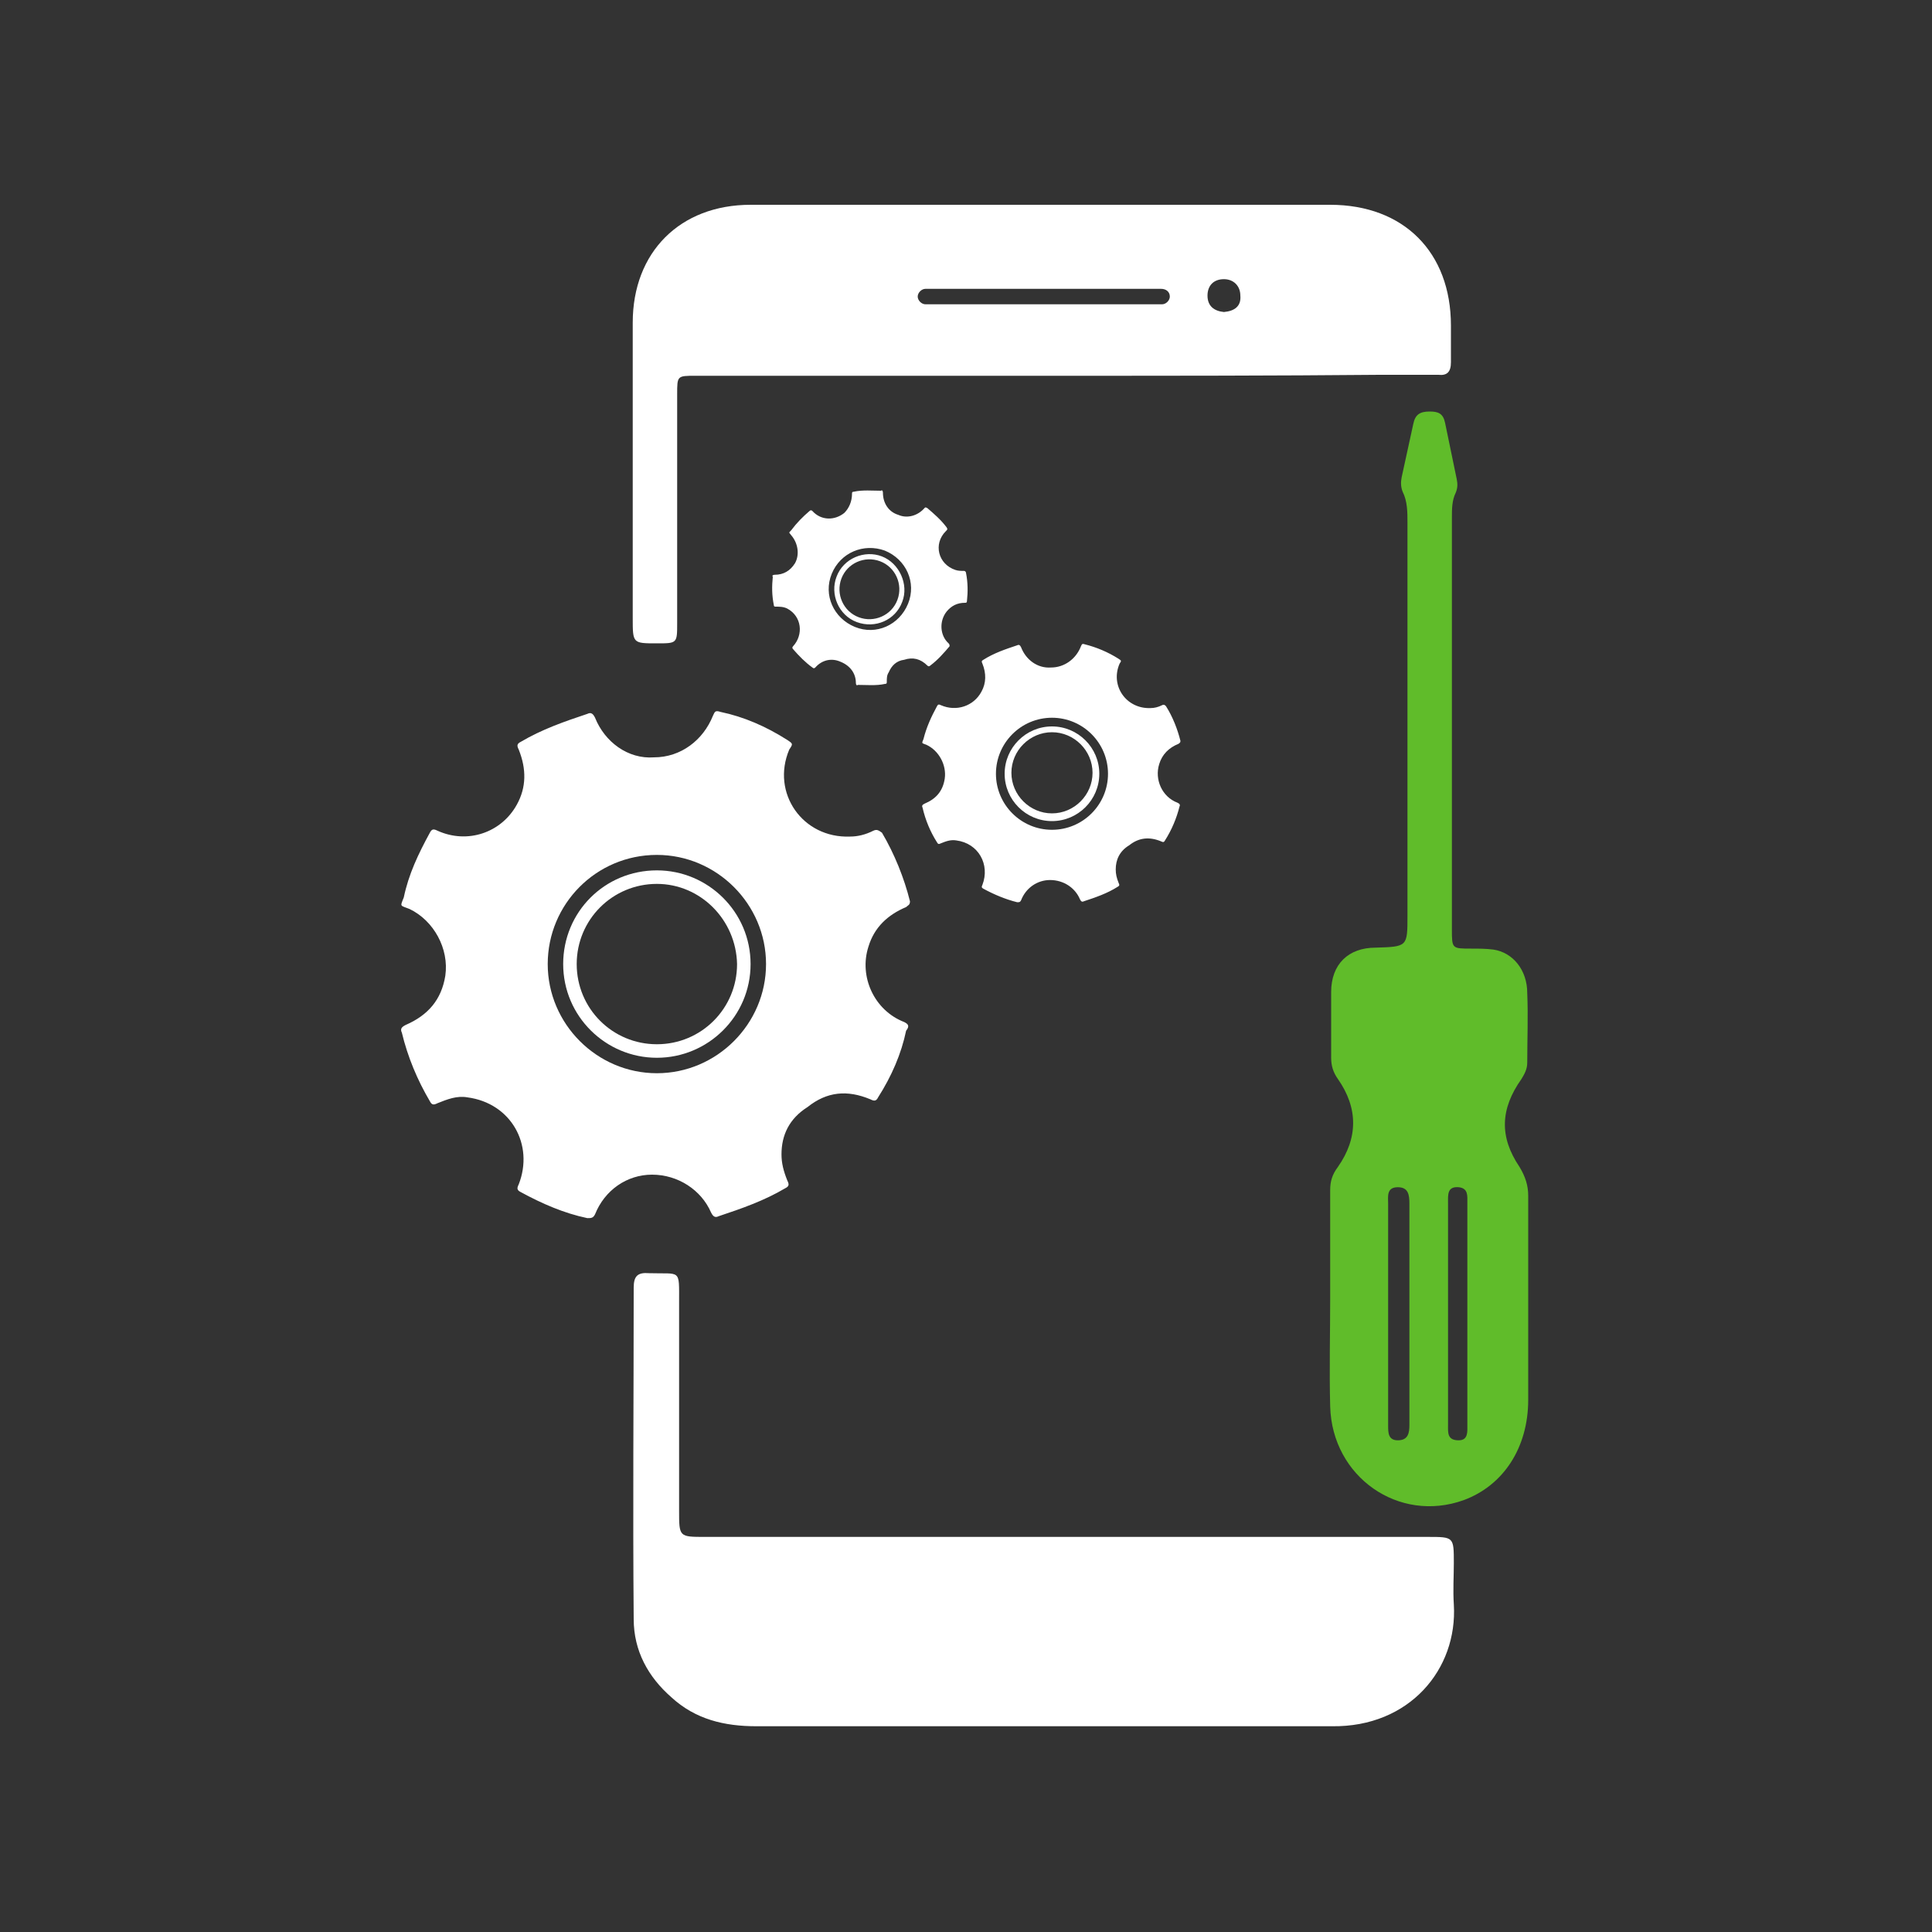 <?xml version="1.0" encoding="UTF-8"?> <svg xmlns="http://www.w3.org/2000/svg" xmlns:xlink="http://www.w3.org/1999/xlink" id="eht3oa3rbv0j1" viewBox="0 0 200 200" shape-rendering="geometricPrecision" text-rendering="geometricPrecision"><rect x="0" y="0" width="200" height="200" fill="#333333" stroke="none"/><style><![CDATA[#eht3oa3rbv0j9_tr {animation: eht3oa3rbv0j9_tr__tr 3000ms linear infinite normal forwards}@keyframes eht3oa3rbv0j9_tr__tr { 0% {transform: translate(108.83px,80.03px) rotate(0deg)} 100% {transform: translate(108.83px,80.03px) rotate(-180deg)} }#eht3oa3rbv0j12_tr {animation: eht3oa3rbv0j12_tr__tr 3000ms linear infinite normal forwards}@keyframes eht3oa3rbv0j12_tr__tr { 0% {transform: translate(90.05px,60.85px) rotate(0deg)} 100% {transform: translate(90.05px,60.85px) rotate(180deg)} }#eht3oa3rbv0j15_tr {animation: eht3oa3rbv0j15_tr__tr 3000ms linear infinite normal forwards}@keyframes eht3oa3rbv0j15_tr__tr { 0% {transform: translate(67.861px,99.861px) rotate(0deg)} 100% {transform: translate(67.861px,99.861px) rotate(180deg)} }]]></style><g id="eht3oa3rbv0j2"><path id="eht3oa3rbv0j3" d="M107.9,178.7C98,178.7,88.1,178.7,78.3,178.7C75,178.7,72,178,69.5,175.7C67.1,173.6,65.6,170.9,65.6,167.6C65.5,156.2,65.6,144.7,65.6,133.3C65.6,132.1,66,131.7,67.2,131.8C70.5,131.9,70.3,131.3,70.3,134.8C70.3,142,70.3,149.2,70.3,156.4C70.3,159.1,70.3,159.1,73,159.1C97.9,159.1,122.8,159.1,147.8,159.1C150.5,159.1,150.5,159.1,150.5,161.8C150.5,163.2,150.4,164.6,150.5,166.1C150.9,172.8,145.9,178.8,137.9,178.7C127.8,178.7,117.8,178.7,107.9,178.7Z" fill="rgb(255,255,255)" stroke="none" stroke-width="1"></path><path id="eht3oa3rbv0j4" d="M137.7,21.2L77.7,21.2C70.4,21.2,65.5,26.1,65.5,33.4L65.5,64C65.5,66.6,65.5,66.6,68,66.6C70.1,66.6,70.1,66.6,70.1,64.5L70.1,40.8C70.1,38.9,70.1,38.9,72,38.9L110.2,38.9C121.1,38.9,131.9,38.9,142.8,38.8L148.9,38.8C149.8,38.9,150.2,38.5,150.2,37.5L150.2,33.7C150.2,26.1,145.3,21.2,137.7,21.2ZM121.1,30.7C121.1,31.1,120.7,31.5,120.3,31.5L95.8,31.5C95.4,31.5,95,31.1,95,30.7L95,30.7C95,30.3,95.4,29.9,95.8,29.9L120.2,29.9C120.7,29.9,121.1,30.2,121.1,30.7L121.1,30.7ZM126.7,32.3C125.7,32.2,125,31.7,125,30.6C125,29.6,125.6,28.9,126.7,28.9C127.7,28.9,128.4,29.6,128.4,30.6C128.5,31.7,127.8,32.2,126.7,32.3Z" fill="rgb(255,255,255)" stroke="none" stroke-width="1"></path><g id="eht3oa3rbv0j5"><path id="eht3oa3rbv0j6" d="M137.7,134.4C137.7,130.7,137.7,126.9,137.7,123.2C137.7,122.3,137.9,121.6,138.5,120.8C140.6,117.8,140.6,114.7,138.5,111.7C138,111,137.8,110.3,137.8,109.5C137.8,107.2,137.8,105,137.8,102.7C137.8,99.8,139.6,98.1,142.4,98.1C145.7,98,145.7,98,145.7,94.8C145.7,81.2,145.7,67.7,145.7,54.1C145.7,53,145.7,51.9,145.2,50.9C145,50.4,145,49.9,145.1,49.4C145.5,47.6,145.9,45.7,146.3,43.9C146.5,42.9,147,42.6,148,42.6C148.9,42.6,149.4,42.8,149.6,43.8C150,45.7,150.4,47.7,150.8,49.6C150.9,50.1,150.9,50.5,150.7,51C150.3,51.8,150.3,52.7,150.3,53.6C150.3,67.8,150.3,82,150.3,96.2C150.3,98.2,150.3,98.2,152.3,98.2C153.1,98.2,153.8,98.2,154.6,98.3C156.6,98.6,158.1,100.4,158.1,102.8C158.2,105.2,158.1,107.6,158.1,110C158.1,110.7,157.8,111.2,157.5,111.7C155.3,114.8,155.2,117.7,157.3,120.8C157.9,121.8,158.2,122.7,158.2,123.8C158.2,130.8,158.2,137.9,158.2,144.9C158.2,149.9,155.6,153.8,151.5,155.3C144.8,157.7,137.9,152.9,137.7,145.6C137.6,141.8,137.7,138.1,137.7,134.4ZM143.7,136C143.7,139.9,143.7,143.7,143.7,147.6C143.7,148.3,143.7,149.1,144.7,149.1C145.8,149.1,145.9,148.3,145.9,147.5C145.9,139.9,145.9,132.2,145.9,124.6C145.9,123.7,145.8,122.9,144.7,122.9C143.5,122.9,143.7,123.9,143.7,124.6C143.7,128.4,143.7,132.2,143.7,136ZM149.9,135.9C149.9,139.8,149.9,143.7,149.9,147.5C149.9,148.3,149.8,149.1,151,149.1C152,149.1,151.9,148.2,151.9,147.5C151.9,139.8,151.9,132.2,151.9,124.5C151.9,123.8,152,123,151,122.9C149.8,122.8,149.9,123.7,149.9,124.5C149.9,128.3,149.9,132.1,149.9,135.9Z" fill="rgb(96,188,42)" stroke="none" stroke-width="1"></path></g><g id="eht3oa3rbv0j7"><path id="eht3oa3rbv0j8" d="M108.9,85C106.2,85,104,82.8,104,80.1C104,77.4,106.2,75.2,108.9,75.2C111.6,75.2,113.8,77.4,113.8,80.1C113.8,82.8,111.6,85,108.9,85ZM108.9,75.8C106.6,75.8,104.7,77.7,104.7,80C104.7,82.3,106.6,84.2,108.9,84.2C111.2,84.2,113.1,82.3,113.1,80C113.1,77.7,111.2,75.8,108.9,75.8Z" fill="rgb(255,255,255)" stroke="none" stroke-width="1"></path></g><g id="eht3oa3rbv0j9_tr" transform="translate(108.83,80.03) rotate(0)"><path id="eht3oa3rbv0j9" d="M121.9,83.1C120.3,82.5,119.5,80.7,120,79.1C120.3,78.1,121,77.4,122,77C122.1,76.9,122.2,76.9,122.2,76.7C121.9,75.5,121.4,74.2,120.7,73.1C120.6,73,120.5,72.9,120.3,73C119.9,73.2,119.5,73.3,119.1,73.3C116.6,73.4,114.9,71,115.9,68.7C116.1,68.4,116.1,68.4,115.8,68.2C114.7,67.5,113.5,67,112.3,66.7C112,66.6,112,66.7,111.9,66.9C111.4,68.2,110.2,69.1,108.8,69.1C107.4,69.2,106.2,68.3,105.7,67C105.6,66.8,105.5,66.7,105.3,66.8C104.1,67.2,102.9,67.6,101.8,68.3C101.6,68.4,101.6,68.5,101.7,68.7C102.1,69.7,102.1,70.7,101.6,71.6C100.8,73.1,99,73.7,97.4,73C97.2,72.9,97.1,72.9,97,73.1C96.4,74.2,95.9,75.3,95.6,76.5C95.4,77,95.4,76.9,95.9,77.1C97.2,77.7,98,79.2,97.8,80.6C97.6,81.9,96.9,82.7,95.7,83.2C95.5,83.3,95.4,83.4,95.5,83.6C95.8,84.9,96.3,86.1,97,87.2C97.1,87.4,97.2,87.4,97.4,87.3C97.9,87.1,98.4,86.9,99,87C101.3,87.3,102.5,89.5,101.7,91.6C101.6,91.8,101.6,91.9,101.8,92C102.9,92.6,104.1,93.1,105.3,93.4C105.5,93.4,105.6,93.4,105.7,93.2C106.2,91.9,107.4,91.1,108.7,91.1C110.1,91.1,111.3,91.9,111.8,93.1C111.9,93.3,112,93.4,112.2,93.3C113.4,92.9,114.6,92.5,115.7,91.8C115.9,91.7,115.9,91.6,115.8,91.4C115.6,90.9,115.5,90.5,115.5,90C115.5,89,115.9,88.1,116.9,87.5C117.9,86.7,119,86.6,120.2,87.1C120.4,87.2,120.5,87.2,120.6,87C121.3,85.9,121.8,84.7,122.1,83.5C122.2,83.3,122.1,83.2,121.9,83.1ZM108.9,74.3C112.1,74.3,114.7,76.9,114.7,80.1C114.7,83.3,112.1,85.9,108.9,85.9C105.7,85.9,103.1,83.3,103.1,80.1C103.1,76.9,105.7,74.3,108.9,74.3Z" transform="translate(-108.83,-80.03)" fill="rgb(255,255,255)" stroke="none" stroke-width="1"></path></g><g id="eht3oa3rbv0j10"><path id="eht3oa3rbv0j11" d="M88.7,64.4C86.8,63.7,85.9,61.5,86.6,59.7C87.3,57.8,89.5,56.9,91.3,57.6C93.1,58.3,94.1,60.5,93.4,62.3C92.7,64.2,90.6,65.1,88.7,64.4ZM91.1,58.1C89.5,57.5,87.7,58.3,87.1,59.9C86.5,61.5,87.3,63.3,88.9,63.9C90.5,64.5,92.3,63.7,92.9,62.1C93.5,60.5,92.7,58.7,91.1,58.1Z" fill="rgb(255,255,255)" stroke="none" stroke-width="1"></path></g><g id="eht3oa3rbv0j12_tr" transform="translate(90.05,60.85) rotate(0)"><path id="eht3oa3rbv0j12" d="M98.2,66.6C97.3,65.8,97.2,64.3,98,63.3C98.5,62.7,99.1,62.4,99.9,62.4C100,62.4,100.1,62.4,100.1,62.2C100.2,61.3,100.2,60.3,100,59.3C100,59.2,99.9,59.1,99.8,59.1C99.5,59.1,99.2,59.1,98.9,59C97.1,58.4,96.6,56.3,97.9,55C98.1,54.8,98.1,54.8,98,54.6C97.4,53.8,96.7,53.2,96,52.6C95.8,52.5,95.8,52.5,95.7,52.6C95,53.4,93.9,53.7,93,53.3C92,53,91.4,52.1,91.4,51C91.4,50.8,91.3,50.7,91.2,50.8C90.3,50.8,89.3,50.7,88.4,50.9C88.2,50.9,88.2,51,88.2,51.1C88.2,51.9,87.9,52.6,87.4,53.1C86.4,53.9,85,53.9,84.1,52.9C84,52.8,83.9,52.8,83.8,52.9C83.1,53.5,82.5,54.1,81.9,54.9C81.6,55.2,81.7,55.1,81.9,55.4C82.6,56.2,82.8,57.4,82.3,58.3C81.8,59.1,81.1,59.5,80.2,59.5C80,59.5,79.9,59.6,80,59.7C79.9,60.7,79.9,61.6,80.1,62.6C80.1,62.8,80.2,62.8,80.3,62.8C80.7,62.8,81.1,62.8,81.5,63C83,63.8,83.2,65.7,82.1,66.9C82,67,82,67.1,82.1,67.2C82.7,67.9,83.4,68.6,84.1,69.1C84.2,69.2,84.3,69.2,84.4,69.1C85.1,68.3,86.1,68.1,87,68.5C88,68.9,88.6,69.7,88.6,70.7C88.6,70.9,88.7,71,88.8,70.9C89.7,70.9,90.7,71,91.6,70.8C91.8,70.8,91.8,70.7,91.8,70.6C91.8,70.2,91.8,69.9,92,69.6C92.3,68.9,92.8,68.4,93.6,68.3C94.5,68,95.3,68.2,96,68.9C96.1,69,96.2,69,96.3,68.9C97.1,68.3,97.7,67.6,98.3,66.9C98.3,66.8,98.3,66.7,98.2,66.6ZM91.6,57C93.8,57.9,94.9,60.3,94,62.5C93.1,64.7,90.7,65.8,88.5,64.9C86.3,64,85.2,61.6,86.1,59.4C87,57.2,89.4,56.2,91.6,57Z" transform="translate(-90.05,-60.85)" fill="rgb(255,255,255)" stroke="none" stroke-width="1"></path></g><g id="eht3oa3rbv0j13"><path id="eht3oa3rbv0j14" d="M68,109.5C62.7,109.5,58.3,105.2,58.3,99.8C58.3,94.4,62.6,90.1,68,90.1C73.3,90.1,77.7,94.4,77.7,99.8C77.7,105.2,73.3,109.5,68,109.5ZM68,91.5C63.4,91.5,59.7,95.2,59.7,99.8C59.7,104.4,63.4,108.1,68,108.1C72.6,108.1,76.3,104.4,76.3,99.8C76.2,95.2,72.5,91.5,68,91.5Z" fill="rgb(255,255,255)" stroke="none" stroke-width="1"></path></g><g id="eht3oa3rbv0j15_tr" transform="translate(67.861,99.861) rotate(0)"><path id="eht3oa3rbv0j15" d="M93.6,105.8C90.5,104.6,88.9,101.1,89.9,98C90.5,96,91.9,94.7,93.8,93.9C94,93.7,94.2,93.7,94.2,93.3C93.6,90.9,92.6,88.4,91.3,86.2C91,86,90.8,85.8,90.4,86C89.6,86.4,88.8,86.6,88,86.6C83.1,86.8,79.8,82.1,81.7,77.6C82.1,77,82.1,77,81.5,76.6C79.3,75.2,77,74.2,74.6,73.7C74,73.5,74,73.7,73.8,74.1C72.8,76.6,70.5,78.4,67.7,78.4C65,78.6,62.6,76.8,61.6,74.3C61.4,73.9,61.2,73.7,60.8,73.9C58.4,74.7,56.1,75.5,53.9,76.8C53.5,77,53.5,77.2,53.7,77.6C54.5,79.6,54.5,81.5,53.5,83.3C51.9,86.2,48.4,87.4,45.3,86C44.9,85.8,44.7,85.8,44.5,86.2C43.3,88.4,42.3,90.5,41.8,92.9C41.4,93.9,41.4,93.7,42.4,94.1C44.9,95.3,46.5,98.2,46.1,101C45.7,103.5,44.3,105.1,42,106.1C41.6,106.3,41.4,106.5,41.6,106.9C42.2,109.4,43.2,111.8,44.5,114C44.7,114.4,44.9,114.4,45.3,114.2C46.3,113.8,47.3,113.4,48.4,113.6C52.9,114.2,55.3,118.5,53.7,122.6C53.5,123,53.5,123.2,53.9,123.4C56.1,124.6,58.4,125.6,60.8,126.1C61.2,126.1,61.4,126.1,61.6,125.7C62.6,123.2,64.9,121.6,67.5,121.6C70.2,121.6,72.6,123.2,73.6,125.5C73.8,125.9,74,126.1,74.4,125.9C76.8,125.1,79.1,124.3,81.3,123C81.7,122.8,81.7,122.6,81.5,122.2C81.1,121.2,80.9,120.4,80.9,119.5C80.9,117.5,81.7,115.8,83.6,114.6C85.6,113,87.7,112.8,90.1,113.8C90.5,114,90.7,114,90.9,113.6C92.3,111.4,93.3,109.1,93.8,106.7C94.2,106.2,94,106,93.6,105.8ZM68,88.5C74.2,88.5,79.3,93.6,79.3,99.8C79.3,106,74.2,111.1,68,111.1C61.8,111.1,56.7,106,56.7,99.8C56.7,93.6,61.7,88.5,68,88.5Z" transform="translate(-67.861,-99.861)" fill="rgb(255,255,255)" stroke="none" stroke-width="1"></path></g></g></svg> 